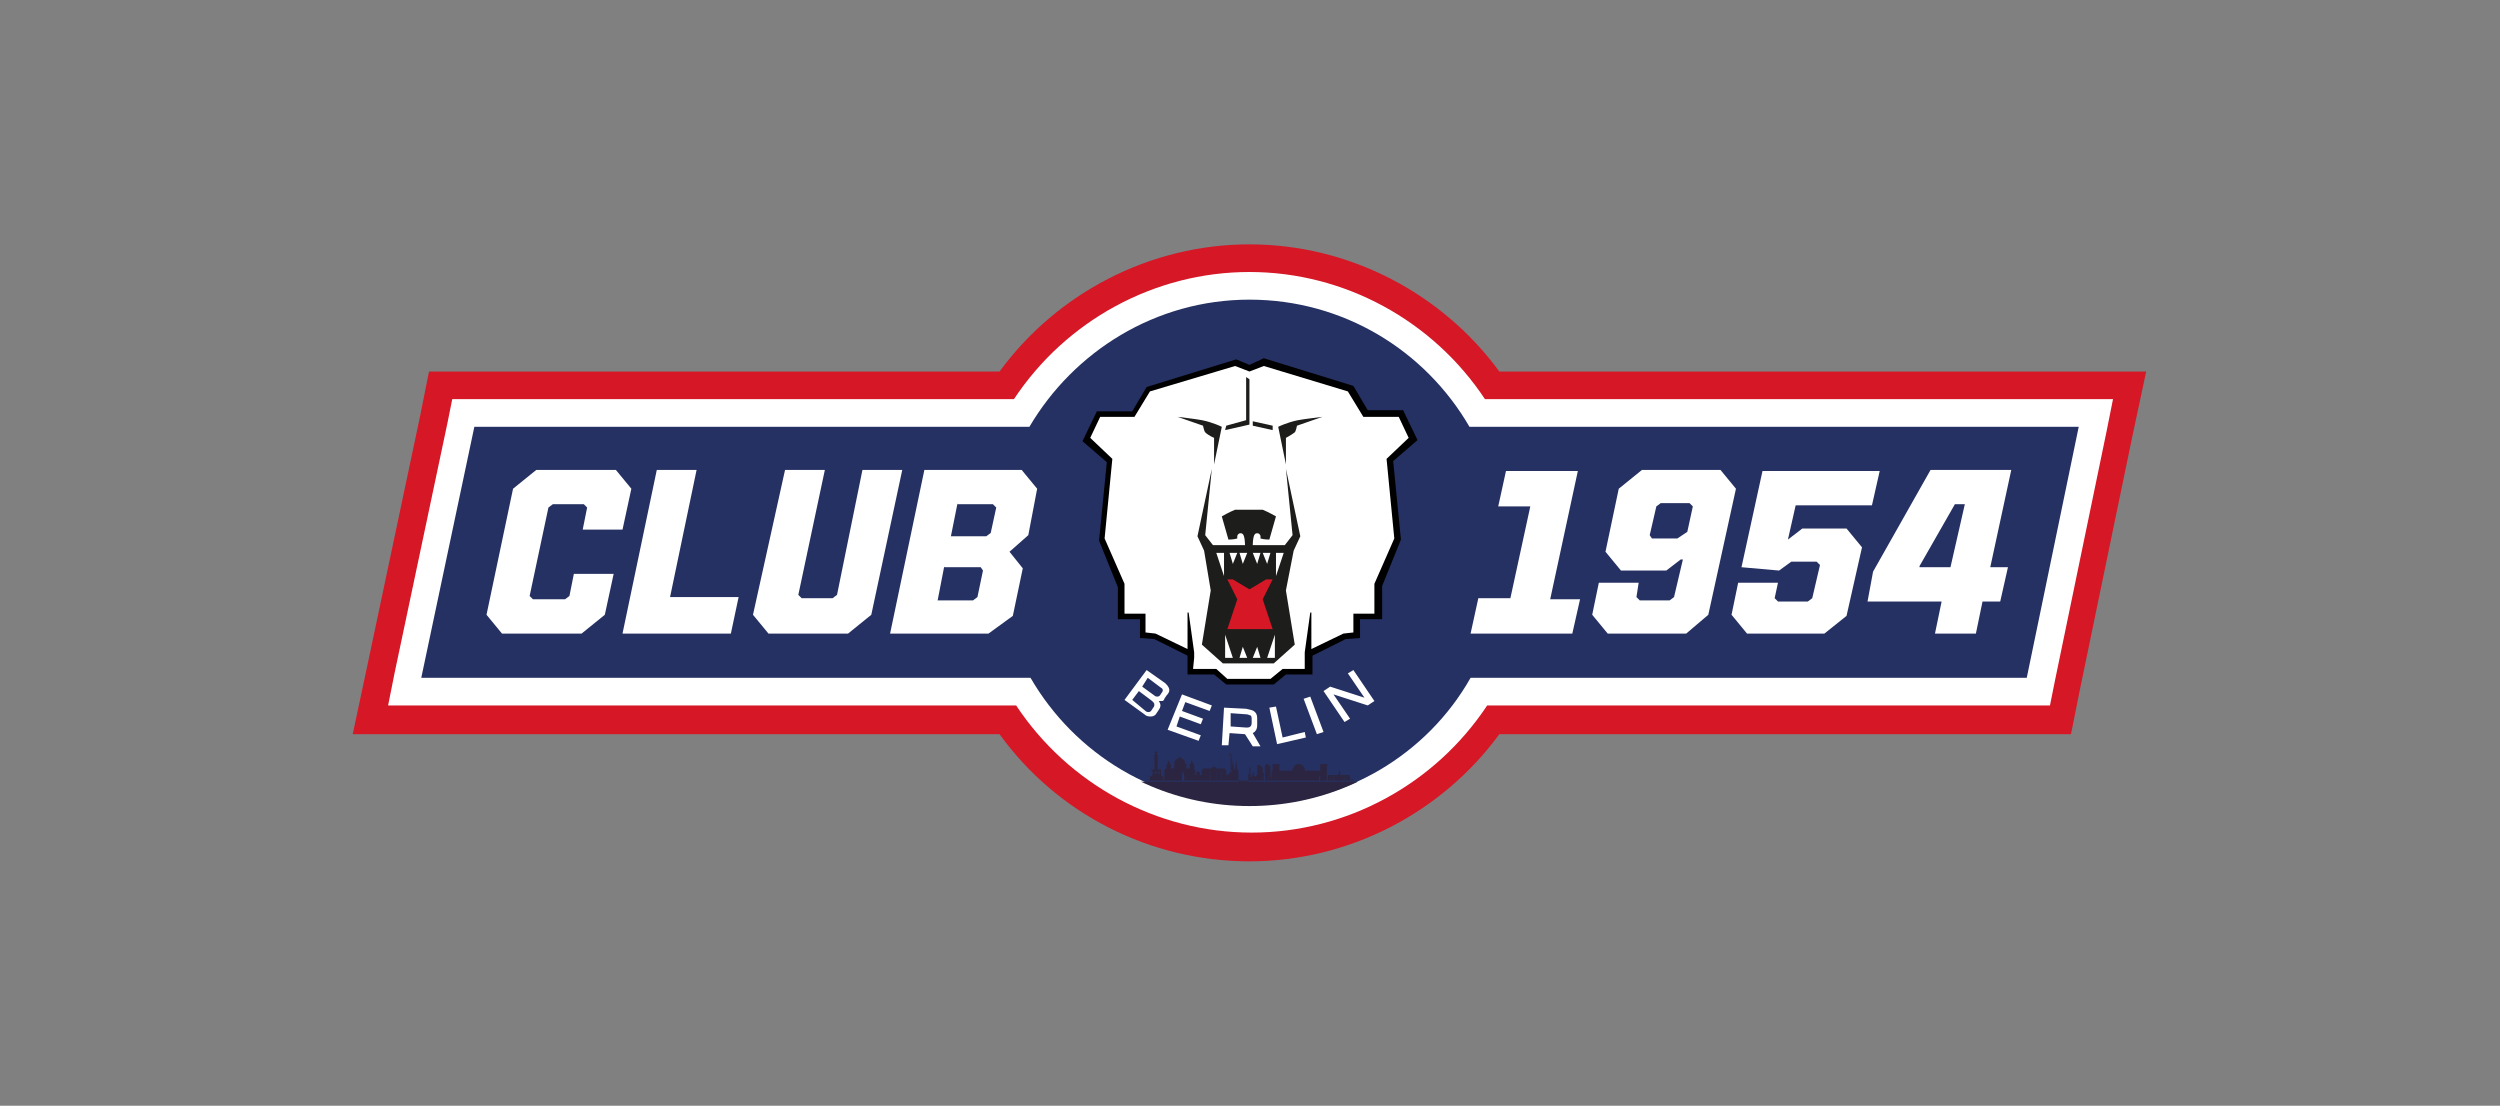 <svg xmlns="http://www.w3.org/2000/svg" xmlns:xlink="http://www.w3.org/1999/xlink" height="100" viewBox="0 0 226.1 100" width="226.1"><rect x="0" y="0" width="226.1" height="100" fill="#808080" stroke="none"/><clipPath id="a"><circle cx="113" cy="50" r="22.9"></circle></clipPath><path d="m113 75.4c-8.6 0-16.6-4.4-21.3-11.5h-56.7l5.9-27.7h50.9c4.7-7.1 12.7-11.5 21.3-11.5s16.6 4.4 21.3 11.5h56.6l-5.8 27.7h-51c-4.6 7.1-12.6 11.5-21.2 11.5z" fill="#253162"></path><path d="m113 27.1c8.5 0 15.9 4.6 19.9 11.5h55.1l-4.7 22.7h-50.3c-3.9 6.9-11.4 11.5-19.9 11.5s-15.9-4.6-19.9-11.5h-55.1l4.8-22.7h50.2c4-6.8 11.4-11.5 19.9-11.5m0-5c-9 0-17.4 4.4-22.6 11.5h-47.5-4.1l-.8 4-4.8 22.7-1.3 6.1h6.2 52.3c5.2 7.2 13.6 11.5 22.6 11.5s17.4-4.4 22.6-11.5h47.6 4.1l.8-4 4.7-22.7 1.3-6.1h-6.2-52.3c-5.2-7.1-13.6-11.5-22.6-11.5z" fill="#d51726"></path><path d="m113 74.1c-8.4 0-16.2-4.4-20.6-11.5h-55.9l5.4-25.2h50.6c4.4-7.1 12.2-11.5 20.6-11.5s16.2 4.4 20.6 11.5h55.9l-5.3 25.2h-50.6c-4.5 7.1-12.3 11.5-20.7 11.5z" fill="#253162"></path><path d="m113 27.1c8.5 0 15.9 4.6 19.9 11.5h55.1l-4.7 22.7h-50.3c-3.9 6.9-11.4 11.5-19.9 11.5s-15.9-4.6-19.9-11.5h-55.1l4.8-22.7h50.2c4-6.8 11.4-11.5 19.9-11.5m0-2.5c-8.6 0-16.6 4.4-21.3 11.5h-48.8-2l-.4 2-4.8 22.7-.6 3h3.1 53.7c4.7 7.1 12.7 11.5 21.3 11.5s16.6-4.4 21.3-11.5h48.9 2l.4-2 4.7-22.7.6-3h-3.1-53.7c-4.7-7.1-12.7-11.5-21.3-11.5z" fill="#fff"></path><g clip-path="url(#a)" fill="#2b2541"><path d="m104.9 69.9h.1v.3h-.1z"></path><path d="m106.7 69.8c-.1 0-.3.1-.3.3v.5h.5v-.5c.1-.2 0-.3-.2-.3z"></path><path d="m104.7 69.9h.1v.3h-.1z"></path><path d="m109.3 69.7h-.2v.1.8h.3v-.8h-.1z"></path><path d="m109 69.7h-.2v.1h-.1v.8h.3v-.8z"></path><ellipse cx="104.5" cy="67.8" rx="0" ry="0"></ellipse><path d="m109.8 69.7h-.3v.1.8h.4v-.8h-.1z"></path><path d="m104.3 69.9h.1v.3h-.1z"></path><path d="m104.6 69.9h.1v.3h-.1z"></path><path d="m104.4 69.9h.1v.3h-.1z"></path><path d="m120.6 70.2h.1v.4h-.1z"></path><path d="m121.5 70.2h.1v.4h-.1z"></path><path d="m121.2 70.2h.1v.4h-.1z"></path><path d="m120.9 70.2h.1v.4h-.1z"></path><path d="m110.2 69.7h-.2v.1.8h.3v-.8h-.1z"></path><path d="m121.8 70.2h.1v.4h-.1z"></path><path d="m110.6 69.7h-.2v.1.8h.2v-.8z"></path><path d="m119.5 70.2c-.1 0-.1.1-.1.1v.3h.3v-.3c-.1-.1-.1-.1-.2-.1z"></path><path d="m114.8 70.2c-.1 0-.1.1-.1.1v.3h.3v-.3c0-.1-.1-.1-.2-.1z"></path><path d="m120.3 70.2h.1v.4h-.1z"></path><path d="m122.1 70.6v-.4-.1h-.9v-.1-.1-.1s0-.1-.1-.1 0 0 0 0v.1.1.1h-.1v.1-.1.1h-.9v.1.4h-.1v-.8-.1-.1-.1s0 0 0 0v.1.1-.4-.1s.1-.1.1-.1 0 0-.1 0h-.1-.1-.1-.1-.1-.1v.1.1.4h-.1-.2-.2-.2-.2-.2-.3v-.2s0 0 0-.1 0 0 0-.1v-.1.1.1.1c-.1-.2-.3-.4-.5-.4-.3 0-.5.1-.5.4s0 0 0-.1 0 0 0-.1v-.1.1.1.1h-.1v.2h-.1-.2-.2-.2-.2-.2-.1v-.4-.1s.1-.1.1-.1 0 0-.1 0h-.1-.1-.1-.1-.1-.1v.1.1.4s0 0 0-.1v-.1s0 0 0 0v.1.1h-.1v.1.8h-.1v-1.3h-.1v-.1h-.1v-.1h-.2v.1h-.1v1.4h-.1v-.7h-.1v-.5h-.1v-.1h-.1v-.1h-.3v.1.8h-.1v.1h-.2v-.3-.1h-.1v.1.2h-.1v.2h-.1v-.3-.1-.4-.1h-.1v.1.5h-.1v.7h-.9v-1l-.1-.1-.1-.9-.1.9h-.1l-.1-.9-.1.9-.1.1v1-2-.1c.1 0 .2-.1.1-.2 0-.1-.1-.1-.1-.1v-.1-.2-.1-.8.8.1.1c-.1 0-.1.1-.1.2s.1.1.2.2v.1 1.2h-.1-.1v.3-.1h-.2v.4-.3h-.1v-.3-.1-.1h-.1v-.1h-.8v-.1h-.1v-.1s0 0 0 0 0 .1-.1.1v.1-.1s0 0 0 0v.1-.1-.1-.1.1.1.1-.1s0 0 0 0v.1-.1c-.1 0 0-.1-.1-.1s0 0 0 0v.1h-.1v.1h-.8v.1h-.1v.1.1.3h-.2v-.3h-.1-.1-.1v.3h-.1v-.4-.1h-.1v-.1-.2-.2h-.1v-.1c0-.1-.1-.1-.1-.2-.1 0-.1.1-.1.2v.1h-.1v.2.2h-.2-.1v-.3-.1h-.1c0-.3-.2-.5-.4-.5v-.1c-.1 0-.1-.1-.1-.1v-.1.1s0 .1-.1.1v.1c-.2 0-.4.2-.4.5v.1.3h-.1-.2v-.2-.2h-.1v-.1c0-.1-.1-.1-.1-.2-.1 0-.1.1-.1.2v.1h-.1v.2.2h-.1v.1h-.1v.1.8h-.1v-.3h-.2 0v-.1-.3-.1-.1h-.3v-.1-.2-.3-.3s0 0 0 0v-.2-.2h-.1.1c-.1-.1-.1-.2-.1-.2.1 0 .1-.1.1-.1s-.1 0-.1 0v-.1.1s-.1-.1-.1-.1v.1h-.1c0 .1.1.1.1.1 0 .1-.1.2-.1.2h.1-.1v.2.2s0 0 0 0v.3.3.2.1h-.3v.1h.1v.1.3.1h-.1-.1v.3h-.1v.1h7.5.2 10.8v-.1h-.3zm-17.8-.5-.1-.3h.1zm.2 0h-.1v-.3h.1zm.1 0-.1-.3h.1zm.2 0h-.1v-.3h.1zm.1 0-.1-.3h.1zm2.1.5h-.5v-.5c0-.1.1-.3.3-.3s.3.1.3.3v.5zm2 0h-.2v-.8h.2zm.4 0h-.2v-.8h.2zm.5 0h-.4v-.8h.3v.8zm.4 0h-.3v-.8h.2v.8zm.3 0h-.2v-.8h.2zm4.4 0h-.3v-.3c0-.1.1-.1.1-.1.1 0 .1.1.1.1v.3zm4.6 0h-.3v-.3c0-.1.1-.1.1-.1.1 0 .1.1.1.1v.3zm.8 0h-.1v-.4h.1zm.3 0h-.1v-.4h.1zm.3 0-.1-.4h.1zm.3 0-.1-.4h.1zm.3 0h-.1v-.4h.1zm.3 0h-.1v-.4h.1z"></path><path d="m98.3 70.7h29.5v6.1h-29.5z"></path></g><g fill="#fff"><path d="m52.6 57.3h-7.2l-1.4-1.7 2.4-11.4 2.1-1.7h7.2l1.4 1.7-.8 3.7h-3.6l.4-2-.3-.3h-2.8l-.4.3-1.7 8 .3.3h2.9l.4-.3.4-2h3.6l-.8 3.7z"></path><path d="m66.1 57.3h-9.8l3.1-14.8h3.6l-2.4 11.5h6.2z"></path><path d="m76.7 57.3h-7.2l-1.4-1.7 2.9-13.1h3.6l-2.4 11.3.3.3h2.8l.4-.3 2.3-11.3h3.6l-2.8 13.1z"></path><path d="m89.4 57.3h-8.9l3.1-14.8h8.8l1.4 1.7-.8 4.2-1.7 1.5 1.2 1.5-.9 4.3zm-4-6.1-.6 3.1h3.2l.4-.3.5-2.4-.2-.3h-3.3zm1.2-5.7-.6 3h3.2l.4-.3.5-2.3-.3-.3h-3.2z"></path><path d="m142.2 57.3h-9.2l.7-3.2h2.9l1.8-8.3h-2.9l.7-3.2h6.5l-2.5 11.6h2.7z"></path><path d="m152.5 57.3h-7.1l-1.4-1.7.6-2.9h3.6l-.2 1.3.3.3h2.7l.4-.3.8-3.4h-.2l-1.3 1h-4.1l-1.4-1.7 1.2-5.7 2.1-1.7h7.1l1.4 1.7-2.5 11.4zm-3.3-8.9.2.3h2.3l.9-.6.5-2.3-.3-.3h-2.6l-.4.3z"></path><path d="m165 57.3h-7l-1.4-1.7.6-2.9h3.6l-.3 1.4.3.3h2.7l.4-.3.7-3-.3-.3h-2.3l-1.1.8-3.4-.3 1.9-8.7h10.6l-.7 3.1h-6.9l-.7 3.1 1.3-1h4l1.4 1.7-1.4 6.2z"></path><path d="m178.7 57.3h-3.7l.6-2.9h-6.7l.5-2.7 5.2-9.2h7.3l-1.9 8.8h1.6l-.7 3.1h-1.6zm-5.1-6.1v.1h2.8l1.3-5.7h-.9z"></path><path d="m105.4 61.8-1.7-1.2-2 2.7 1.8 1.3c.2.2.4.2.6.2.2 0 .4-.1.5-.3l.2-.3c.2-.3.2-.5 0-.8h.1.1.1c.1 0 .2-.1.2-.2l.2-.3c.4-.4.3-.7-.1-1.1zm-2.1.3.5-.8 1.2.9c.2.1.2.3.1.4l-.2.3c-.1.1-.2.1-.2.1-.1 0-.2 0-.3-.1zm-.9 1.2.6-.8 1.2.9c.1.1.2.2.2.3s0 .2-.1.3l-.2.3c-.1.1-.2.1-.2.1-.1 0-.2 0-.3-.1zm2.3-.3c-.1 0 0 0 0 0zm.3.5c-.1 0 0 0 0 0zm1.9-.7 2.7 1-.2.5-2.2-.8-.3.8 1.9.7-.2.5-1.9-.7-.3.9 2.2.8-.2.5-2.8-1zm6.8 2.8v-.5c0-.3 0-.5-.2-.7s-.4-.2-.8-.3l-2-.1-.2 3.4h.6l.1-1.1 1.4.1.7 1.1h.7l-.7-1.2c.2-.1.4-.3.4-.7zm-2.4-1.1 1.4.1c.2 0 .3.1.4.1.1.1.1.2.1.3v.4c0 .2-.1.4-.4.4h-.1l-1.4-.1zm6.7 1.7.1.5-2.6.6-.7-3.3.6-.1.6 2.8zm.5-3.2 1.2 3.2-.6.2-1.2-3.2zm5.8.4-.6.4-3.1-1 1.5 2.2-.5.3-1.9-2.8.6-.4 3.1 1-1.5-2.2.5-.3z"></path></g><path d="m113 33-1.2-.5-8.1 2.5-1.3 2.2h-3.2l-1.3 2.7 2.2 1.9-.7 7.1 1.7 4.2v2.9h2v1.7l1.3.1 3 1.5v.1 1.6h2.4l1.1.9h4.3l1.1-.9h2.4v-1.6-.1l3-1.5 1.3-.1v-1.7h2v-3l1.7-4.2-.7-7.1 2.2-1.9-1.3-2.7h-3.2l-1.3-2.2-8.1-2.5z"></path><path d="m113 33.6 1.3-.5 7.6 2.3 1.4 2.3h3.2l.9 1.9-2 1.9.7 7.2-1.8 4.1v2.7h-1.9v1.7l-.9.1-2.9 1.4v-3.3h-.1l-.5 3.6v.5 1h-2l-1.1.9h-3.9l-1-.9h-2.1l.1-1v-.5l-.5-3.6h-.1v3.3l-2.9-1.4-.9-.1v-1.7h-1.9v-2.7l-1.8-4.1.7-7.2-2-1.9.9-1.9h3.1l1.4-2.3 7.7-2.3z" fill="#fff"></path><path d="m117 49.8.6-1.3-1.3-6.1.6 6-.7.9h-2.9s0-.8.2-1c.1-.1.3-.1.4 0s.1.2.1.2v.2c.3.1.8.1.8.1l.6-2.1s-.7-.4-1.2-.6h-2.5c-.5.2-1.2.6-1.2.6l.6 2.1s.5 0 .8-.1v-.2s0-.1.1-.2.3-.1.4 0c.2.2.2 1 .2 1h-2.9l-.7-.9.6-6-1.3 6.1.6 1.3.6 3.6-.8 4.9 1.9 1.7h2.3 2.3l1.9-1.7-.8-4.9zm-6.3 2.3-.7-2.1h.7zm.1 7.4v-2.1l.7 2.1zm.7-8.5-.3-1h.7zm.6 8.5.3-1 .4 1zm.3-8.5-.3-1h.7zm.9 8.5.4-1 .3 1zm.4-8.5-.4-1h.7zm1.2-1-.3 1-.4-1zm.4 9.5h-.7l.7-2.1zm.1-7.4v-2.1h.7z" fill="#1d1d1b"></path><path d="m115.1 52.4h-.6l-1.5.9-1.5-.9h-.5l.9 1.8-.9 2.7h4.1l-.9-2.7z" fill="#d51726"></path><path d="m116.3 39.6v2.4l-.7-3.4s.8-.4 1.8-.6c.5-.1 2.2-.3 2.2-.3l-2.3.8s-.1.5-.2.6c-.4.3-.8.5-.8.5z" fill="#1d1d1b"></path><path d="m109.8 39.6v2.4l.7-3.4s-.8-.4-1.8-.6c-.5-.1-2.2-.3-2.2-.3l2.3.8s.1.5.2.6c.3.3.8.5.8.5z" fill="#1d1d1b"></path><path d="m110.9 38.5-.1.4 2.2-.5c0-.5 0-2.6 0-4.1l-.3-.2v3.9z" fill="#1d1d1b"></path><path d="m115.1 38.5-1.8-.4v.4l1.8.4z" fill="#1d1d1b"></path><path d="m90.2 24.8h45.6v50.4h-45.6z" fill="none"></path></svg>